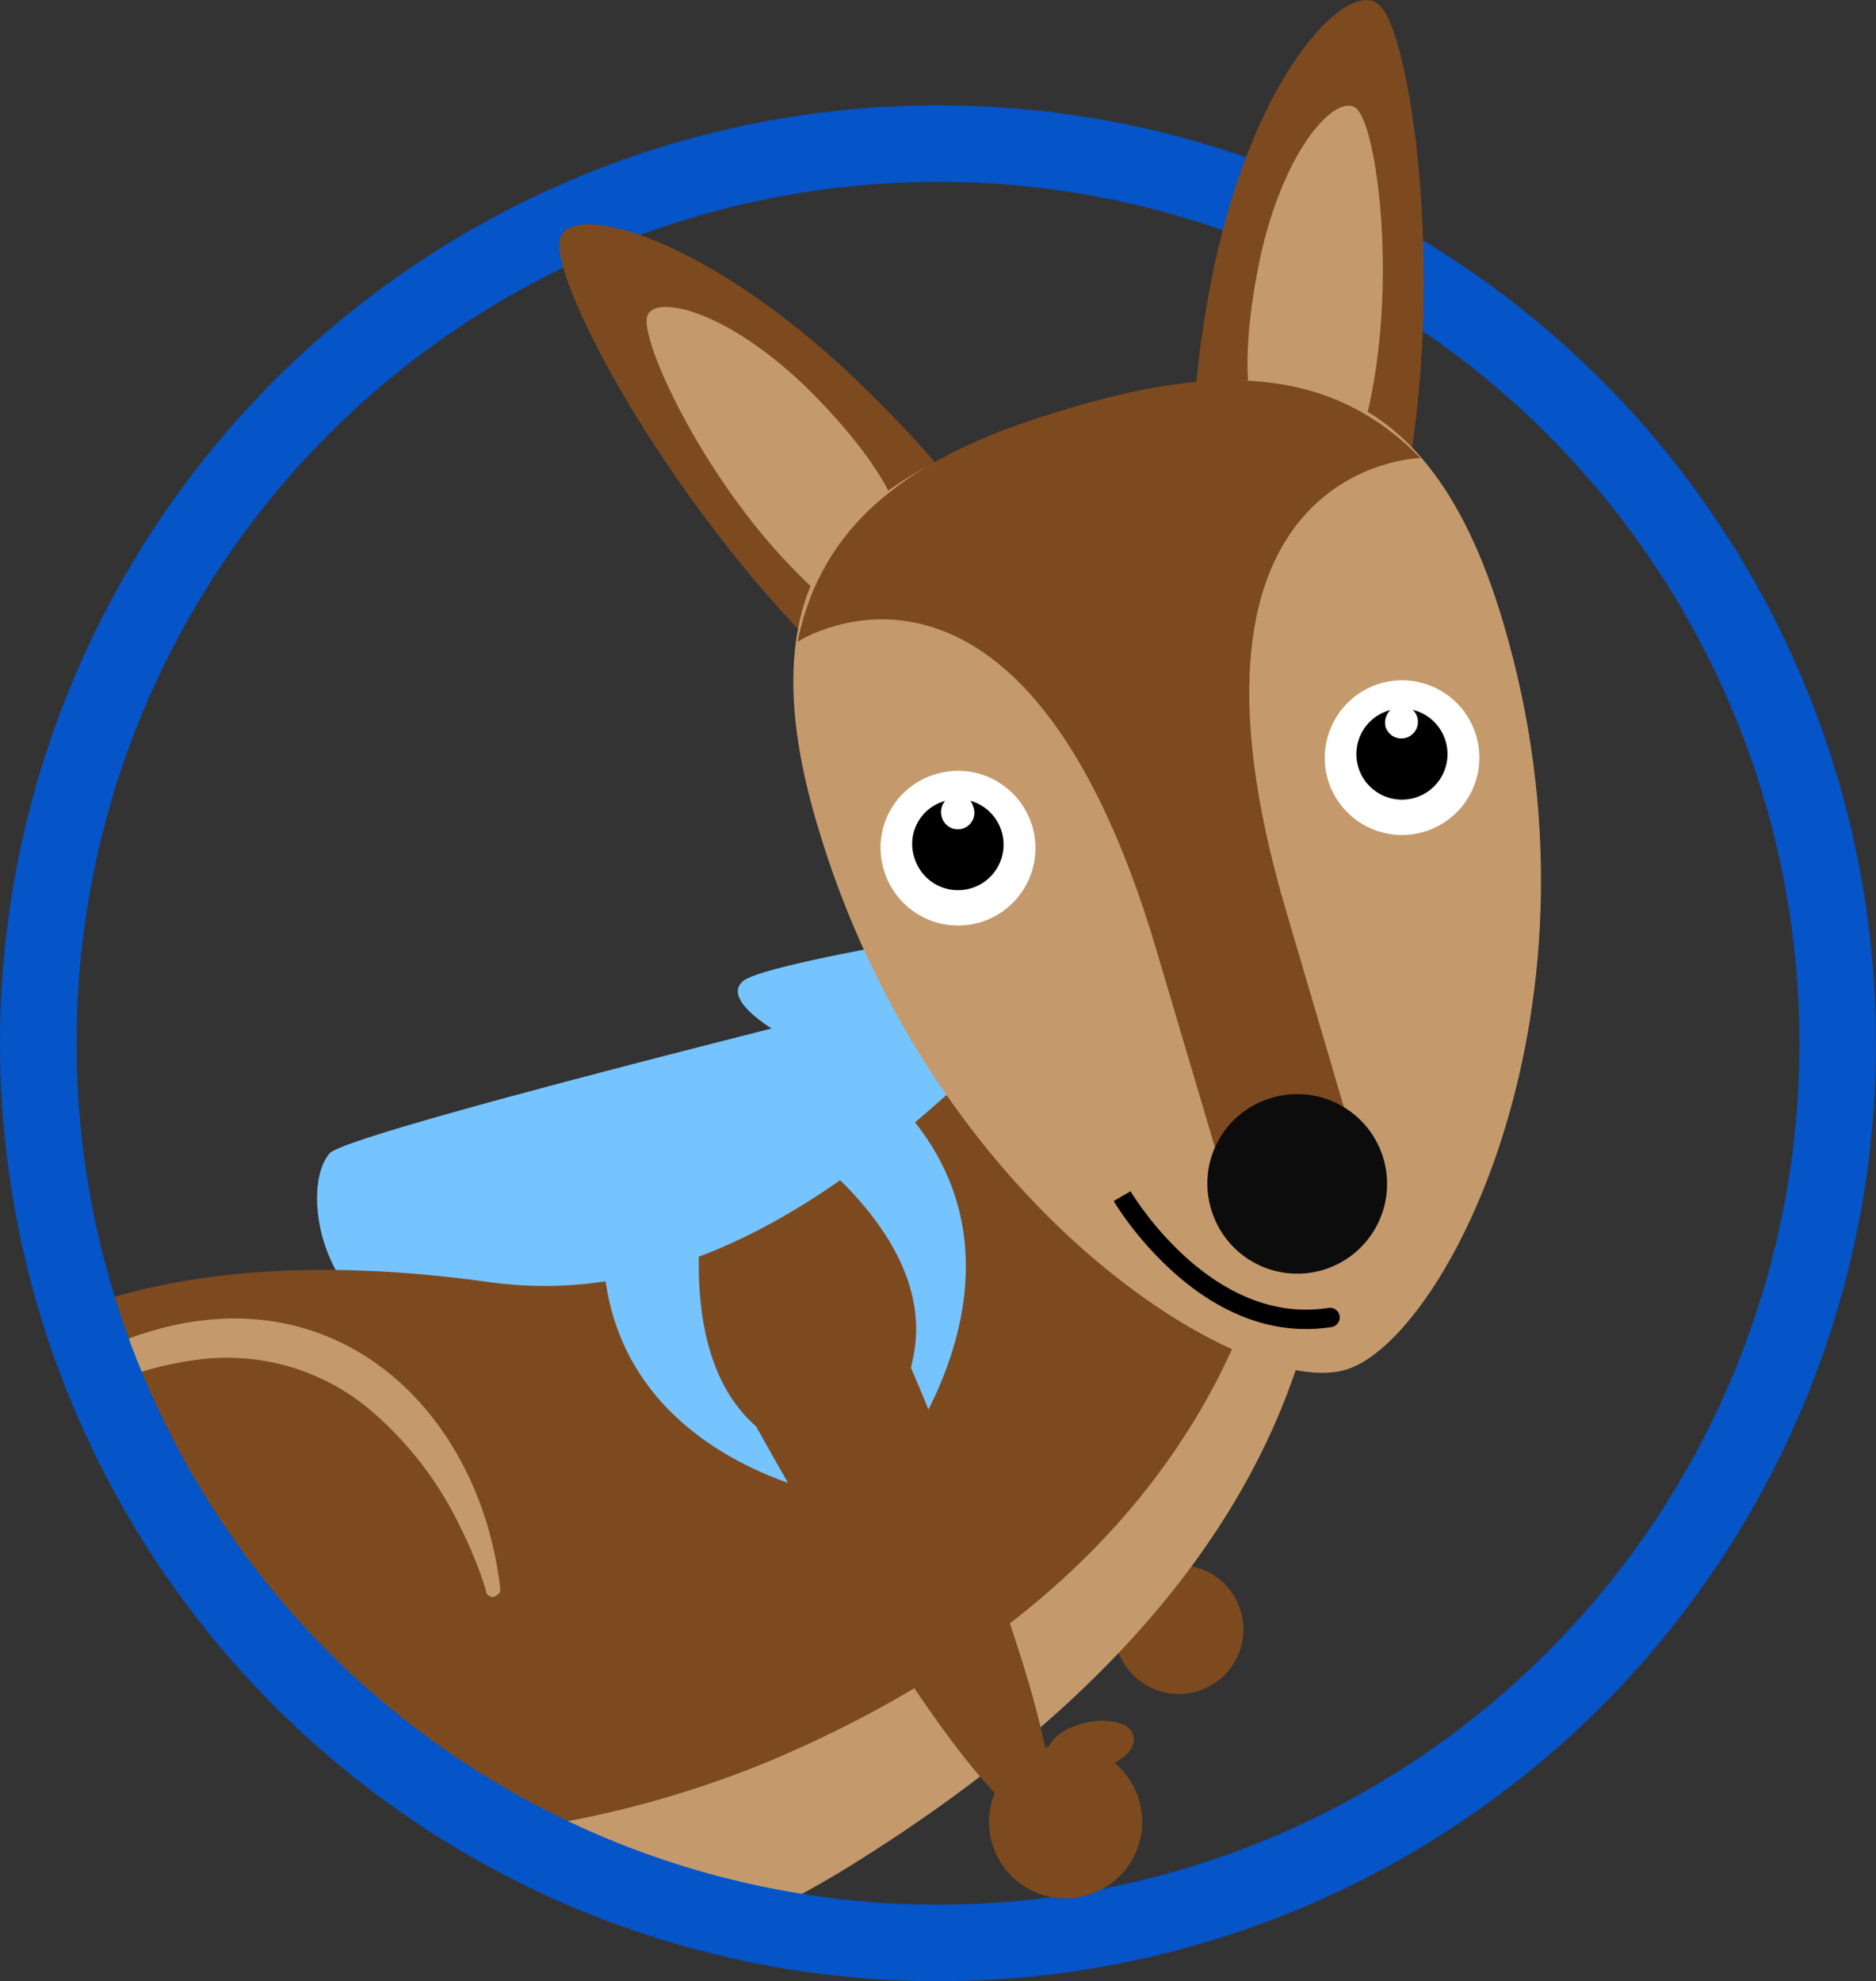 <svg xmlns="http://www.w3.org/2000/svg" viewBox="0 0 196 207"><rect x="0" y="0" width="196" height="207" fill="#333333" stroke="none"/><defs><style>.cls-1{fill:#76c4ff;}.cls-2,.cls-3{fill:#7d4a20;}.cls-3,.cls-4,.cls-9{fill-rule:evenodd;}.cls-4,.cls-6{fill:#c49a6c;}.cls-5{fill:none;stroke:#0554c8;stroke-miterlimit:10;stroke-width:8px;}.cls-7{fill:#0c0c0c;}.cls-8{fill:#fff;}</style></defs><g id="Layer_2" data-name="Layer 2"><g id="Layer_3" data-name="Layer 3"><path class="cls-1" d="M109.78,100.21S36.61,118,34.44,120.5s-1.71,9.46,1.82,14,45,8,69.75-11.86"/><path class="cls-1" d="M116.5,98.39,83,108.87s-8.09-4.1-5.35-6.38S116,94.86,116,94.86,123.45,97.48,116.5,98.39Z"/><path class="cls-2" d="M88.35,166.77s34.3,8.43,35.44,4.1-31.34-15.5-31.34-15.5-4.56,0-5.81,4.22A7.58,7.58,0,0,0,88.35,166.77Z"/><path class="cls-2" d="M116.84,172.58a6.74,6.74,0,1,0,4-8.66A6.71,6.71,0,0,0,116.84,172.58Z"/><path class="cls-2" d="M122.2,165.17c1.25-1.71,1.59-3.64.68-4.33s-2.73.12-4,1.83-1.59,3.64-.68,4.33S120.94,166.88,122.2,165.17Z"/><path class="cls-3" d="M74.64,200.07A94.17,94.17,0,0,1,8.16,136.73c10.53-3.82,24.48-5.35,42.92-2.78,24.67,3.42,44.08-15.6,58-29.2,11.06-10.84,18.61-18.23,22.5-8.07,8.89,22.91,16,61.31-41.25,96.07A83.46,83.46,0,0,1,74.64,200.07Z"/><path class="cls-4" d="M77.83,200.83a93.38,93.38,0,0,1-25.23-9.5,107.41,107.41,0,0,0,28.11-7.46C154.45,152.41,132,87.45,132,87.45c10,26,18.35,69.4-43.31,107.58A97.16,97.16,0,0,1,77.83,200.83Z"/><path class="cls-4" d="M10.73,144c-.24-.61-.48-1.22-.71-1.83,22.49-11,39.33,4.48,41.51,23.89C51.32,165,41.25,131.19,10.73,144Zm40.8,22.06v0Z"/><path class="cls-4" d="M11,144.72a36,36,0,0,1,9.42-2.63,23.25,23.25,0,0,1,18,5A37,37,0,0,1,48,159.36a46.8,46.8,0,0,1,2.15,4.95c.22.62.39,1.12.49,1.46.05.17.09.29.11.37v.05a.78.78,0,0,0,.77.67,1.34,1.34,0,0,0,.74-.55c0-.07,0-.18,0-.22a1.05,1.05,0,0,0,0-.12h0v0c-1.41-12.45-8.76-23.43-19.89-27-6.52-2.09-14.24-1.61-22.66,2.49.18.49.36,1,.55,1.45,8.18-4,15.54-4.42,21.64-2.47,7.65,2.46,13.48,8.69,16.58,16.59a37.38,37.38,0,0,0-9.15-11.18,24.79,24.79,0,0,0-19.12-5.27,37.18,37.18,0,0,0-9.8,2.72Z"/><circle class="cls-5" cx="98" cy="109" r="94"/><path class="cls-2" d="M86,68.41C69.43,52,57.46,29.21,58.49,25S74.44,24.76,91,41.18,109.21,66.48,107.84,74,102.48,84.83,86,68.41Z"/><path class="cls-2" d="M146.93,50.41c4.1-22,.45-47-2.85-49.92S130.52,8.12,126.42,30s-.23,30.2,5.47,35.9S142.94,72.4,146.93,50.41Z"/><path class="cls-6" d="M143.4,40.61c2.39-12.88.34-27.58-1.71-29.29s-8,4.44-10.37,17.32-.12,17.78,3.19,21.08S141,53.48,143.4,40.61Z"/><path class="cls-6" d="M82.08,58.61c-9-9.57-15.16-23-14.47-25.53s9.11-.57,18.12,8.89,9.68,14.82,8.77,19.49S91.08,68.19,82.08,58.61Z"/><path class="cls-6" d="M85.39,86.19c11.85,40.12,45,60.29,55.38,56.87s28.16-37.95,16.3-77.95c-8.55-29.06-25.64-27.81-45.47-22S76.72,57.13,85.39,86.19Z"/><path class="cls-2" d="M83.33,67.05s23.48-15.28,37.5,32.25l7.64,25.76s6.72,6.72,9.11,6c4.79-1.37,4-11.4,4-11.4l-7.18-24.39c-13.9-46.95,14-47.41,14-47.41-9.69-10-22.22-9.57-36.92-5.13C96.9,47,86.07,53.48,83.33,67.05Z"/><path class="cls-7" d="M126.53,126.31a9.38,9.38,0,1,0,6.38-11.62A9.31,9.31,0,0,0,126.53,126.31Z"/><path class="cls-8" d="M138.72,81.41a8.08,8.08,0,1,0,5.47-10A8.12,8.12,0,0,0,138.72,81.41Z"/><path d="M141.91,80.15a4.76,4.76,0,1,0,3.19-5.92A4.76,4.76,0,0,0,141.91,80.15Z"/><path class="cls-8" d="M144.76,75.94a1.73,1.73,0,1,0,1.14-2.17A1.86,1.86,0,0,0,144.76,75.94Z"/><path class="cls-9" d="M118.12,124.46h0l-.89.52.89-.52h0l0,0a.88.88,0,0,0,.07.12c.06.1.15.25.28.44.25.38.62.93,1.12,1.59a33.18,33.18,0,0,0,4.26,4.71c3.69,3.34,8.83,6.29,14.95,5.33a1,1,0,0,1,.32,2c-7,1.1-12.75-2.31-16.64-5.84a36,36,0,0,1-4.54-5c-.52-.7-.92-1.28-1.19-1.7l-.31-.49-.08-.13,0,0h0l.88-.52"/><path class="cls-8" d="M92.34,90.87a8.08,8.08,0,1,0,5.47-10A8,8,0,0,0,92.34,90.87Z"/><path d="M95.53,89.61a4.76,4.76,0,1,0,3.19-5.92A4.65,4.65,0,0,0,95.53,89.61Z"/><path class="cls-8" d="M98.38,85.28a1.73,1.73,0,1,0,3.3-1,1.65,1.65,0,0,0-2.16-1.14A1.8,1.8,0,0,0,98.38,85.28Z"/><path class="cls-2" d="M103.85,187.51a8,8,0,1,0,10.26-4.67A7.88,7.88,0,0,0,103.85,187.51Z"/><path class="cls-2" d="M114.45,184.89c2.51-.57,4.22-2,4-3.42s-2.51-2.05-5-1.48-4.21,2-4,3.42S111.94,185.46,114.45,184.89Z"/><path class="cls-1" d="M73.08,129.39c-.46,8.2,1,16.87,7.86,21.08l10.14,6.61s-26.09-2.62-28-24.84"/><path class="cls-1" d="M86,121.64c6.15,5.47,11.16,12.65,9.34,20.51L92.79,154s16.64-20.29,2.28-37.39"/><path class="cls-2" d="M78.66,148.42s24.28,44.33,30,41.49-14-48.21-14-48.21-4.33-4.9-10-2A10.88,10.88,0,0,0,78.66,148.42Z"/></g></g></svg>